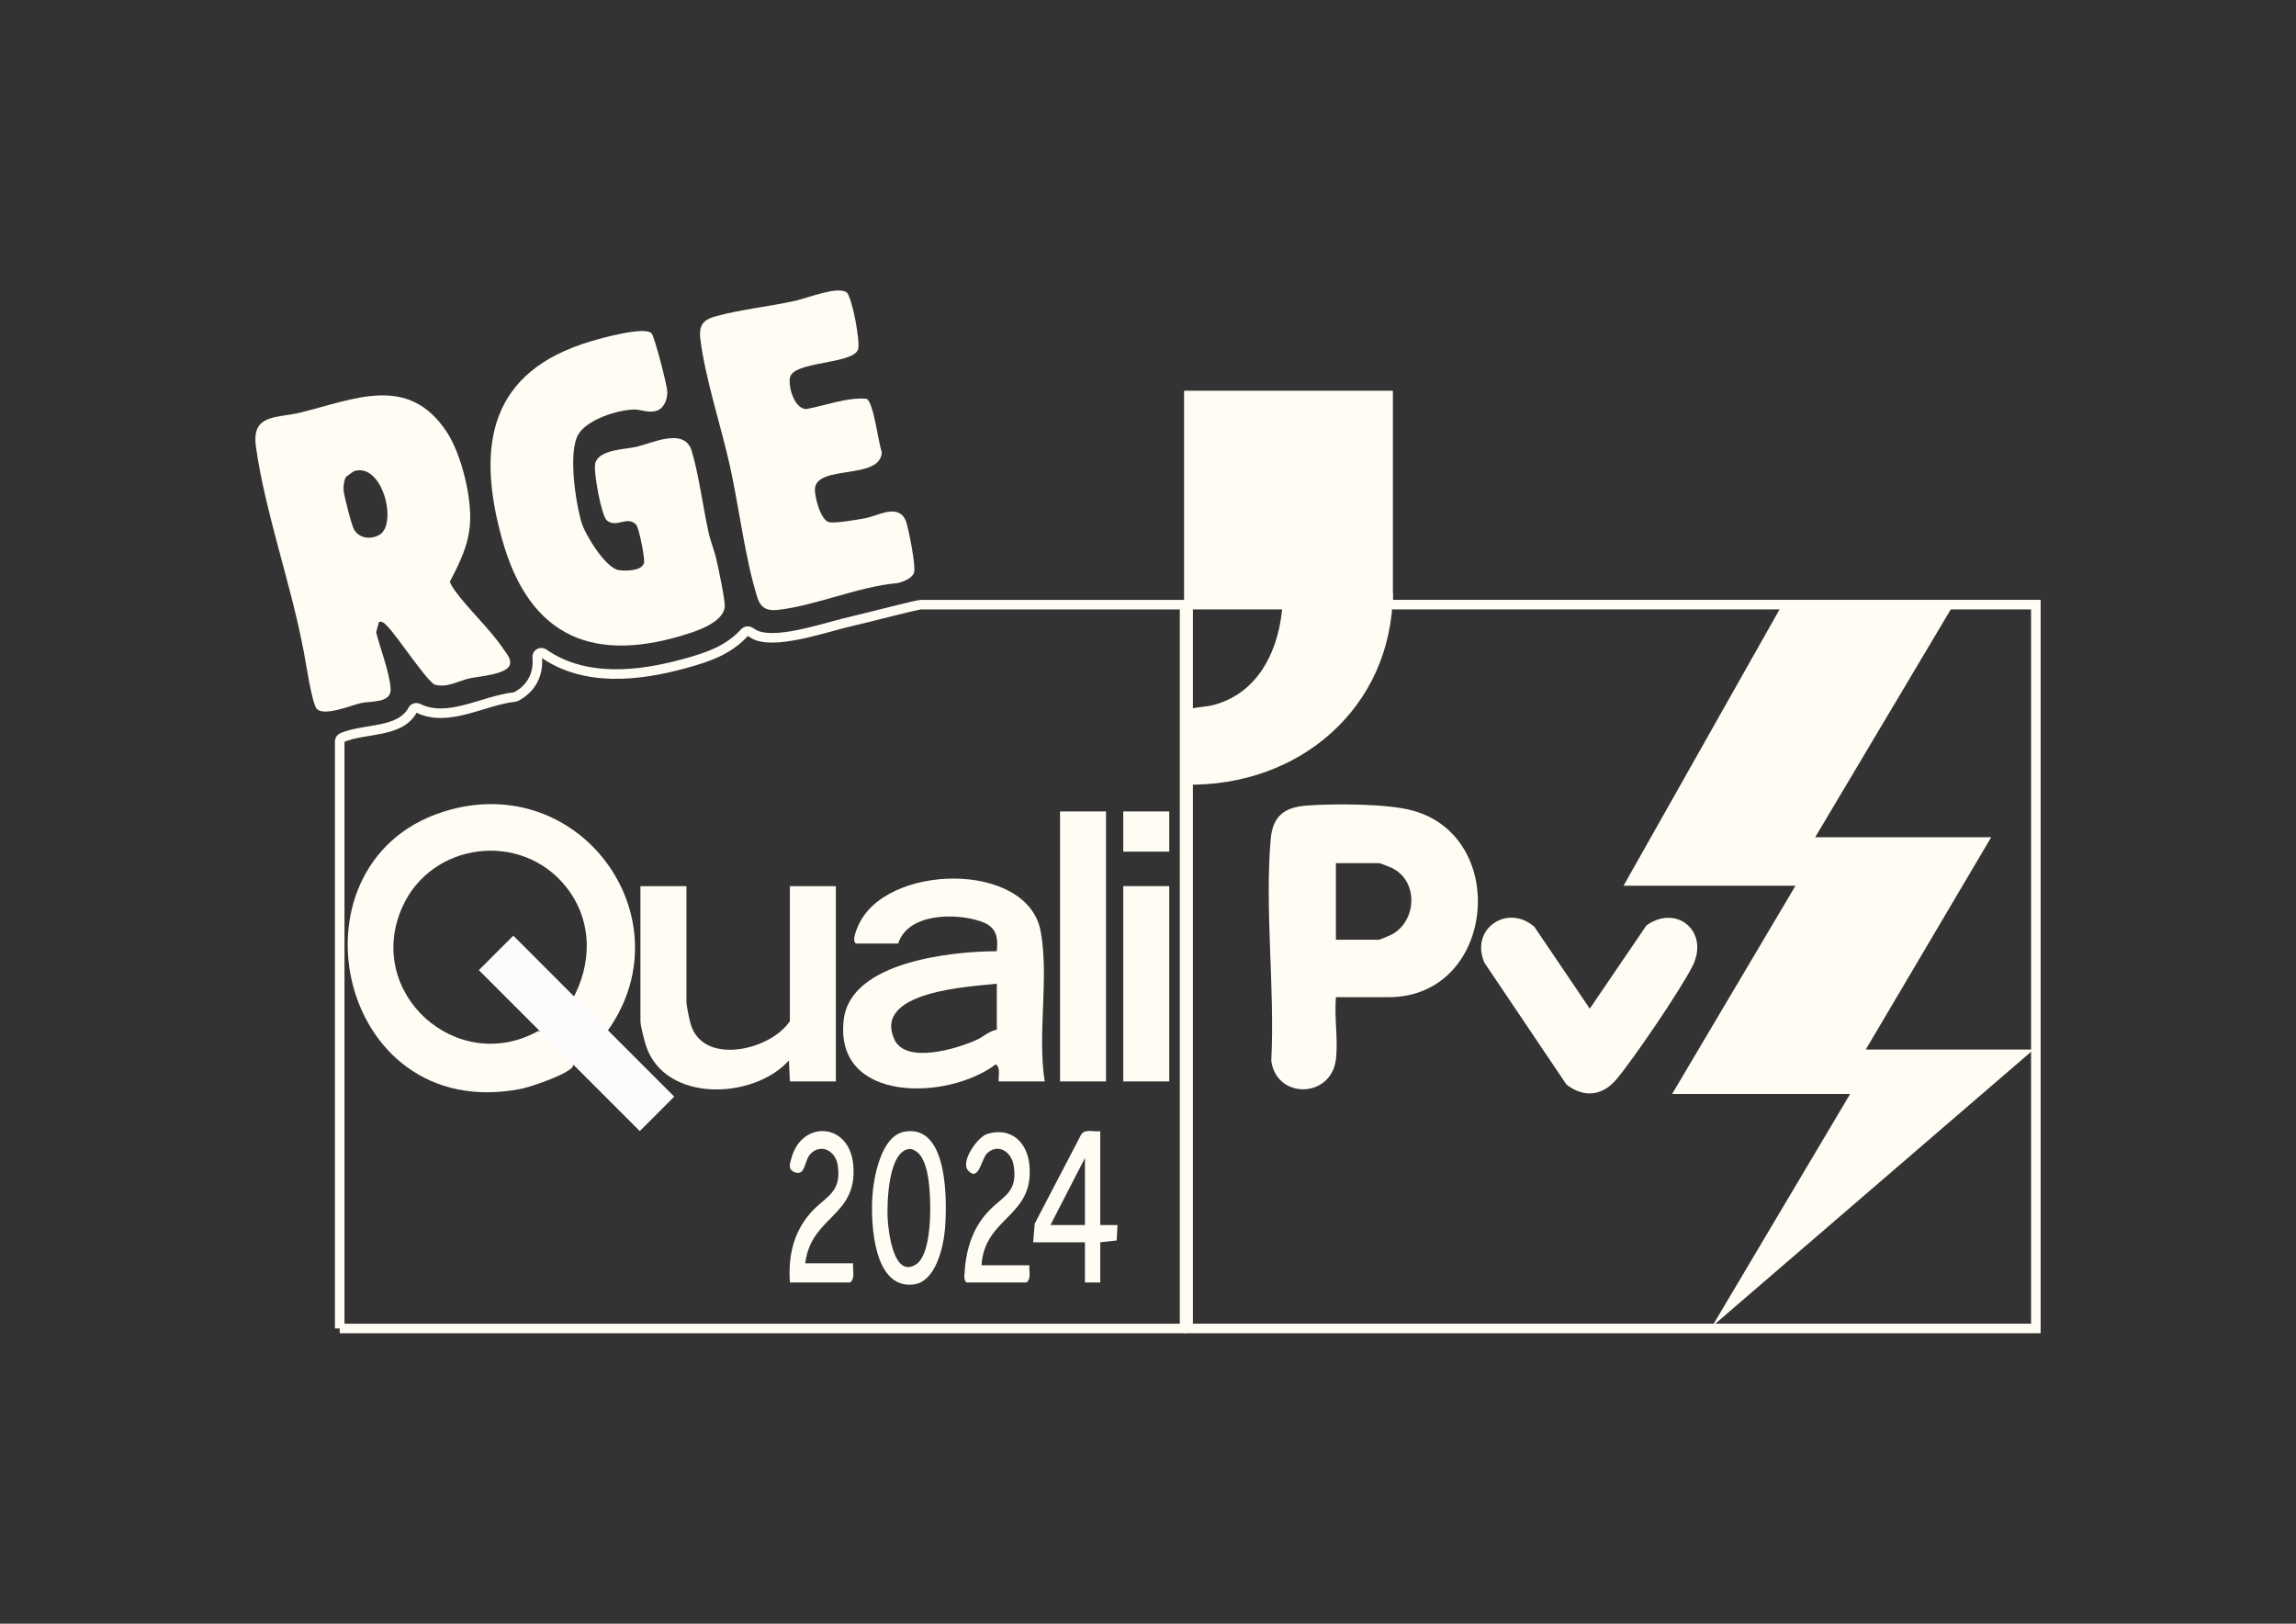 <svg xmlns="http://www.w3.org/2000/svg" id="Calque_1" viewBox="0 0 1200.98 849.18"><rect x="0" y="0" width="1200.98" height="849.18" fill="#333333" stroke="none"/><defs><style>.cls-1{fill:none;stroke:#fffcf3;stroke-miterlimit:10;stroke-width:5px;}.cls-2{fill:#fffcf3;}.cls-3{fill:#fcfcfc;}</style></defs><path class="cls-1" d="M177.69,694.77h442.13c1.2,0-.2-.98-.2-2.18v-376.37h-137.79c-2.34,0-29.21,7.1-34.78,8.31-13.58,2.95-38.29,12.06-50.69,8.02-1.54-.5-2.79-1.39-4.11-2.19-.88-.53-2.02-.39-2.71.37-8.48,9.33-19.22,12.94-31.25,16.26-24.34,6.72-52.44,9.73-73.89-5.24-1.5-1.05-3.58.14-3.4,1.96.82,8.58-2.79,16.29-11.06,20.6-.24.12-.5.2-.77.23-16.48,1.79-34.78,13.59-50.38,5.88-1.06-.52-2.35-.17-2.91.87-6.62,12.21-24.66,9.36-36.81,14.42-.83.34-1.38,1.14-1.38,2.03v307.04Z"></path><path class="cls-2" d="M165.94,370.99c-2.92-2.38-6.25-27.23-7.6-32.95-6.45-33.4-19.95-71.44-24.5-104.7-2.32-16.96,11.02-14.58,23.04-17.52,28.56-6.98,56.58-20.36,76.72,9.95,7.65,11.51,13.2,34.16,12.26,47.92-.8,11.69-5.38,20.54-10.58,30.58.65,1.59,1.53,3.04,2.53,4.43,7.15,9.94,18.66,20.47,25.46,30.63,1.59,2.38,4.26,5.17,3.45,8.2-1.41,5.23-16.15,6.15-20.93,7.2-5.76,1.27-12.06,5.17-18.3,3.33-3.61-1.07-19.77-25.28-24.24-29.84-1.27-1.3-2.81-3.55-4.99-2.99l-1.5,5.42c2.08,8.53,7.09,21.15,7.56,29.6.42,7.7-10.48,6.25-15.66,7.48-5.35,1.28-18.4,6.77-22.71,3.25ZM181,249.43c-1.06,1.52-1.47,5.19-1.28,7.09.27,2.85,4.22,18.44,5.55,20.57,2.87,4.62,8.86,5.23,13.38,2.5,9.2-5.56,1.68-37.45-13.22-33.27-.38.11-4.22,2.82-4.43,3.11Z"></path><path class="cls-2" d="M340.77,174.27c1.55,1.46,8.07,26.92,8.27,30.32.23,3.93-1.61,9.05-5.71,10.28-4.2,1.25-8.12-.77-11.71-.69-8.58.19-24.46,5.18-29.1,12.99-5.46,9.18-1.45,35.76,1.71,46.21,1.94,6.42,12.56,23.66,19.31,24.76,3.53.57,12.03.59,13.3-3.65.65-2.18-2.59-18.46-4.09-20.07-4.64-4.95-10.25,1.93-15.31-2.23-2.9-2.38-7.28-26.21-6.03-30.13,2.27-7.07,15.52-6.97,21.63-8.42,8.48-2.01,25.08-10.2,28.78,2.21,3.77,12.64,5.86,29.08,8.75,42.33,1.08,4.97,3.19,9.92,4.25,14.79.96,4.45,4.71,21.47,4.25,24.68-1.03,7.11-11.82,11.33-17.79,13.31-50.39,16.7-84.34,2.61-98.68-49.02-13.71-49.35-6.31-87.72,46.36-103.41,5.73-1.71,27.88-7.95,31.81-4.25Z"></path><path class="cls-2" d="M471.99,269.47c.75.69,1.7,2.46,2.02,3.46,1.36,4.34,5.14,23.03,4.1,26.56-.86,2.91-5.8,4.84-8.56,5.46-20.18,1.65-43.67,12.09-63.17,14.06-5.29.54-8.55-1.26-10.17-6.37-6.38-20.08-9.67-47.5-14.36-68.76-4.52-20.44-13.1-46.4-15.51-66.62-.89-7.46,1.59-10.11,8.54-11.99,12.75-3.44,27.87-5.02,41.13-7.97,6.29-1.4,22.04-7.81,26.82-4.4,2.77,1.98,7.5,26.6,5.92,30.11-3.46,7.64-34.05,5.85-35.56,14.57-.86,4.94,2.32,16.19,8.49,16.36,10.2-1.85,21.35-6.28,31.61-5.38,3.71,1.77,6.12,22.95,7.97,27.92-.6,14.78-34.13,6.33-34.99,19.19-.25,3.82,2.96,16.61,7.51,17.46,3.25.61,14.76-1.34,18.82-2.1,6.1-1.15,14.29-6.28,19.42-1.56Z"></path><path class="cls-2" d="M285.41,541.52c4.72,3.54,8.81,10.6,14.19,13.75.48.55.44,1.61.18,2.23-1.67,4.04-22.23,10.97-27.15,11.94-97.95,19.36-126.19-122.07-36.9-146.04,70.51-18.93,124.43,59.92,80.66,117.64l-17.38-17.65c10.99-19.28,11.06-42.32-3.19-59.92-23.41-28.92-70.07-23.1-85.33,10.82-20.18,44.85,28.4,88.56,70.98,64.95,1.52-.1,2.83,1.45,3.93,2.27Z"></path><path class="cls-2" d="M546.46,565.58h-24.05c-.29-3.02,1.13-6.86-1.5-8.99-24.91,19.04-84.91,20.55-79.56-23.45,3.68-30.26,56.49-35.61,80.06-35.66.81-8.31-.55-13.01-8.8-15.75-13.14-4.35-37.71-4.15-42.81,11.74h-22.05c-2.22-1.48.07-6.79,1.01-9.01,13.86-32.96,88.79-34.51,95.59,2.61,4.47,24.39-1.83,53.72,2.11,78.5ZM521.41,514.5c-14.38,1.5-64.89,3.96-53.62,29.05,5.94,13.21,33.28,4.83,43.28.18,3.52-1.63,6.35-4.55,10.34-5.19v-24.03Z"></path><path class="cls-2" d="M359.06,463.43v60.59c0,2,1.59,9.4,2.28,11.74,6.5,21.7,41.68,13.6,51.83-1.72v-70.6s24.05,0,24.05,0v102.15s-24.05,0-24.05,0l-.5-11.01c-18.34,20.52-64.69,22.31-74.7-7.48-.89-2.66-2.97-10.72-2.97-13.06v-70.6s24.05,0,24.05,0Z"></path><rect class="cls-2" x="554.48" y="424.37" width="24.05" height="141.21"></rect><rect class="cls-2" x="587.55" y="463.43" width="24.05" height="102.15"></rect><path class="cls-2" d="M473.04,591.86c22.96-4.19,22.36,36.22,21.3,50.32-.73,9.73-4.8,28.18-16.49,29.58-20.86,2.5-22.39-31.39-21.56-45.58.59-10.21,4.49-32.08,16.76-34.32ZM475.99,600.88c-11.37.52-12.11,28.22-11.69,36.29.36,6.88,3.15,31.81,14.98,24,9.19-6.07,8.01-38.81,5.58-48.56-1.2-4.81-3.28-10.92-8.88-11.73Z"></path><path class="cls-2" d="M575.52,591.61v49.07h9.02s-.44,8.08-.44,8.08l-8.58.94v21.03s-8.02,0-8.02,0v-21.03h-27.06s.78-9.74.78-9.74l24.38-46.74c2.12-2.96,6.69-1.19,9.92-1.61ZM567.5,640.69v-35.05s-18.04,35.05-18.04,35.05h18.04Z"></path><path class="cls-2" d="M421.2,660.71h25.05c-.37,3.3,1.24,7.63-1.5,10.01h-31.57c-.93-13.41,1.64-25.72,10.51-36.06,7.73-9.01,16.86-10.37,14.48-25.46-1.17-7.4-8.93-11.47-14.41-5.52-3,3.25-2.45,11.16-7.6,9.54-4.37-1.37-3.01-4.73-2.01-8.14,5.69-19.3,30.12-17.97,32.15,4.02,2.52,27.29-22.09,26.67-25.1,51.62Z"></path><path class="cls-2" d="M513.39,661.72h25.05c-.28,3.02,1.12,6.88-1.5,9.01h-31.07c-1.06,0-1.51-2.19-1.45-3.36.65-12.7,3.63-24.22,12.46-33.72,7.7-8.29,15.75-9.72,13.31-24.28-1.16-6.88-7.99-11.63-13.81-6.27-3.05,2.81-4.37,15.32-10.01,9.05-4.16-4.62,5.03-17.57,9.98-19.1,12.35-3.8,20.89,4.15,22.09,16.09,2.76,27.43-23.41,27.09-25.04,52.56Z"></path><rect class="cls-2" x="587.55" y="424.37" width="24.05" height="21.03"></rect><path class="cls-2" d="M698.78,554.06c-2.54,20.48-31.09,20.94-33.81.74,1.95-37.37-3.49-79.06-.3-115.94,1.03-11.91,6.98-16.61,18.54-17.53,14.19-1.13,42.27-1.07,55.63,2.56,51.24,13.93,43.16,97.62-12.5,97.62h-27.56c-.92,10.26,1.24,22.54,0,32.55ZM698.78,491.47h22.55c.35,0,5.56-2.15,6.42-2.6,13.53-7.03,14.39-28.33.15-35.01-1.12-.52-5.89-2.45-6.57-2.45h-22.55s0,40.06,0,40.06Z"></path><path class="cls-2" d="M802.66,484.8l28.91,42.71,29.62-43.5c15.76-11.34,33.13,3.12,24.17,21.15-6.05,12.17-30.88,48.67-39.85,59.32-7.36,8.74-17.03,9.76-26.13,2.74l-42.93-63.75c-7.75-17.83,12.31-31.09,26.21-18.68Z"></path><rect class="cls-3" x="288.82" y="480.92" width="25.51" height="119.05" transform="translate(-293.82 371.54) rotate(-45)"></rect><rect class="cls-1" x="621.48" y="316.21" width="443.42" height="378.55"></rect><polygon class="cls-2" points="932.83 315.18 1022.5 315.18 949.49 437.85 1041.55 437.85 975.94 548.89 1063.77 548.89 895.52 693.76 967.75 572.15 874.63 572.15 939.17 463.23 849.23 463.23 932.83 315.18"></polygon><rect class="cls-2" x="619.36" y="204.35" width="109.23" height="113.22"></rect><path class="cls-2" d="M728.59,310.2c-.63,60.32-49.33,101.35-108.23,100.15v-38.56c0-1.48,10.63-2.19,13.23-2.8,23-5.42,34.23-26.24,36.83-48.32.2-1.74,1.35-10.01-.45-10.46h58.62Z"></path></svg>